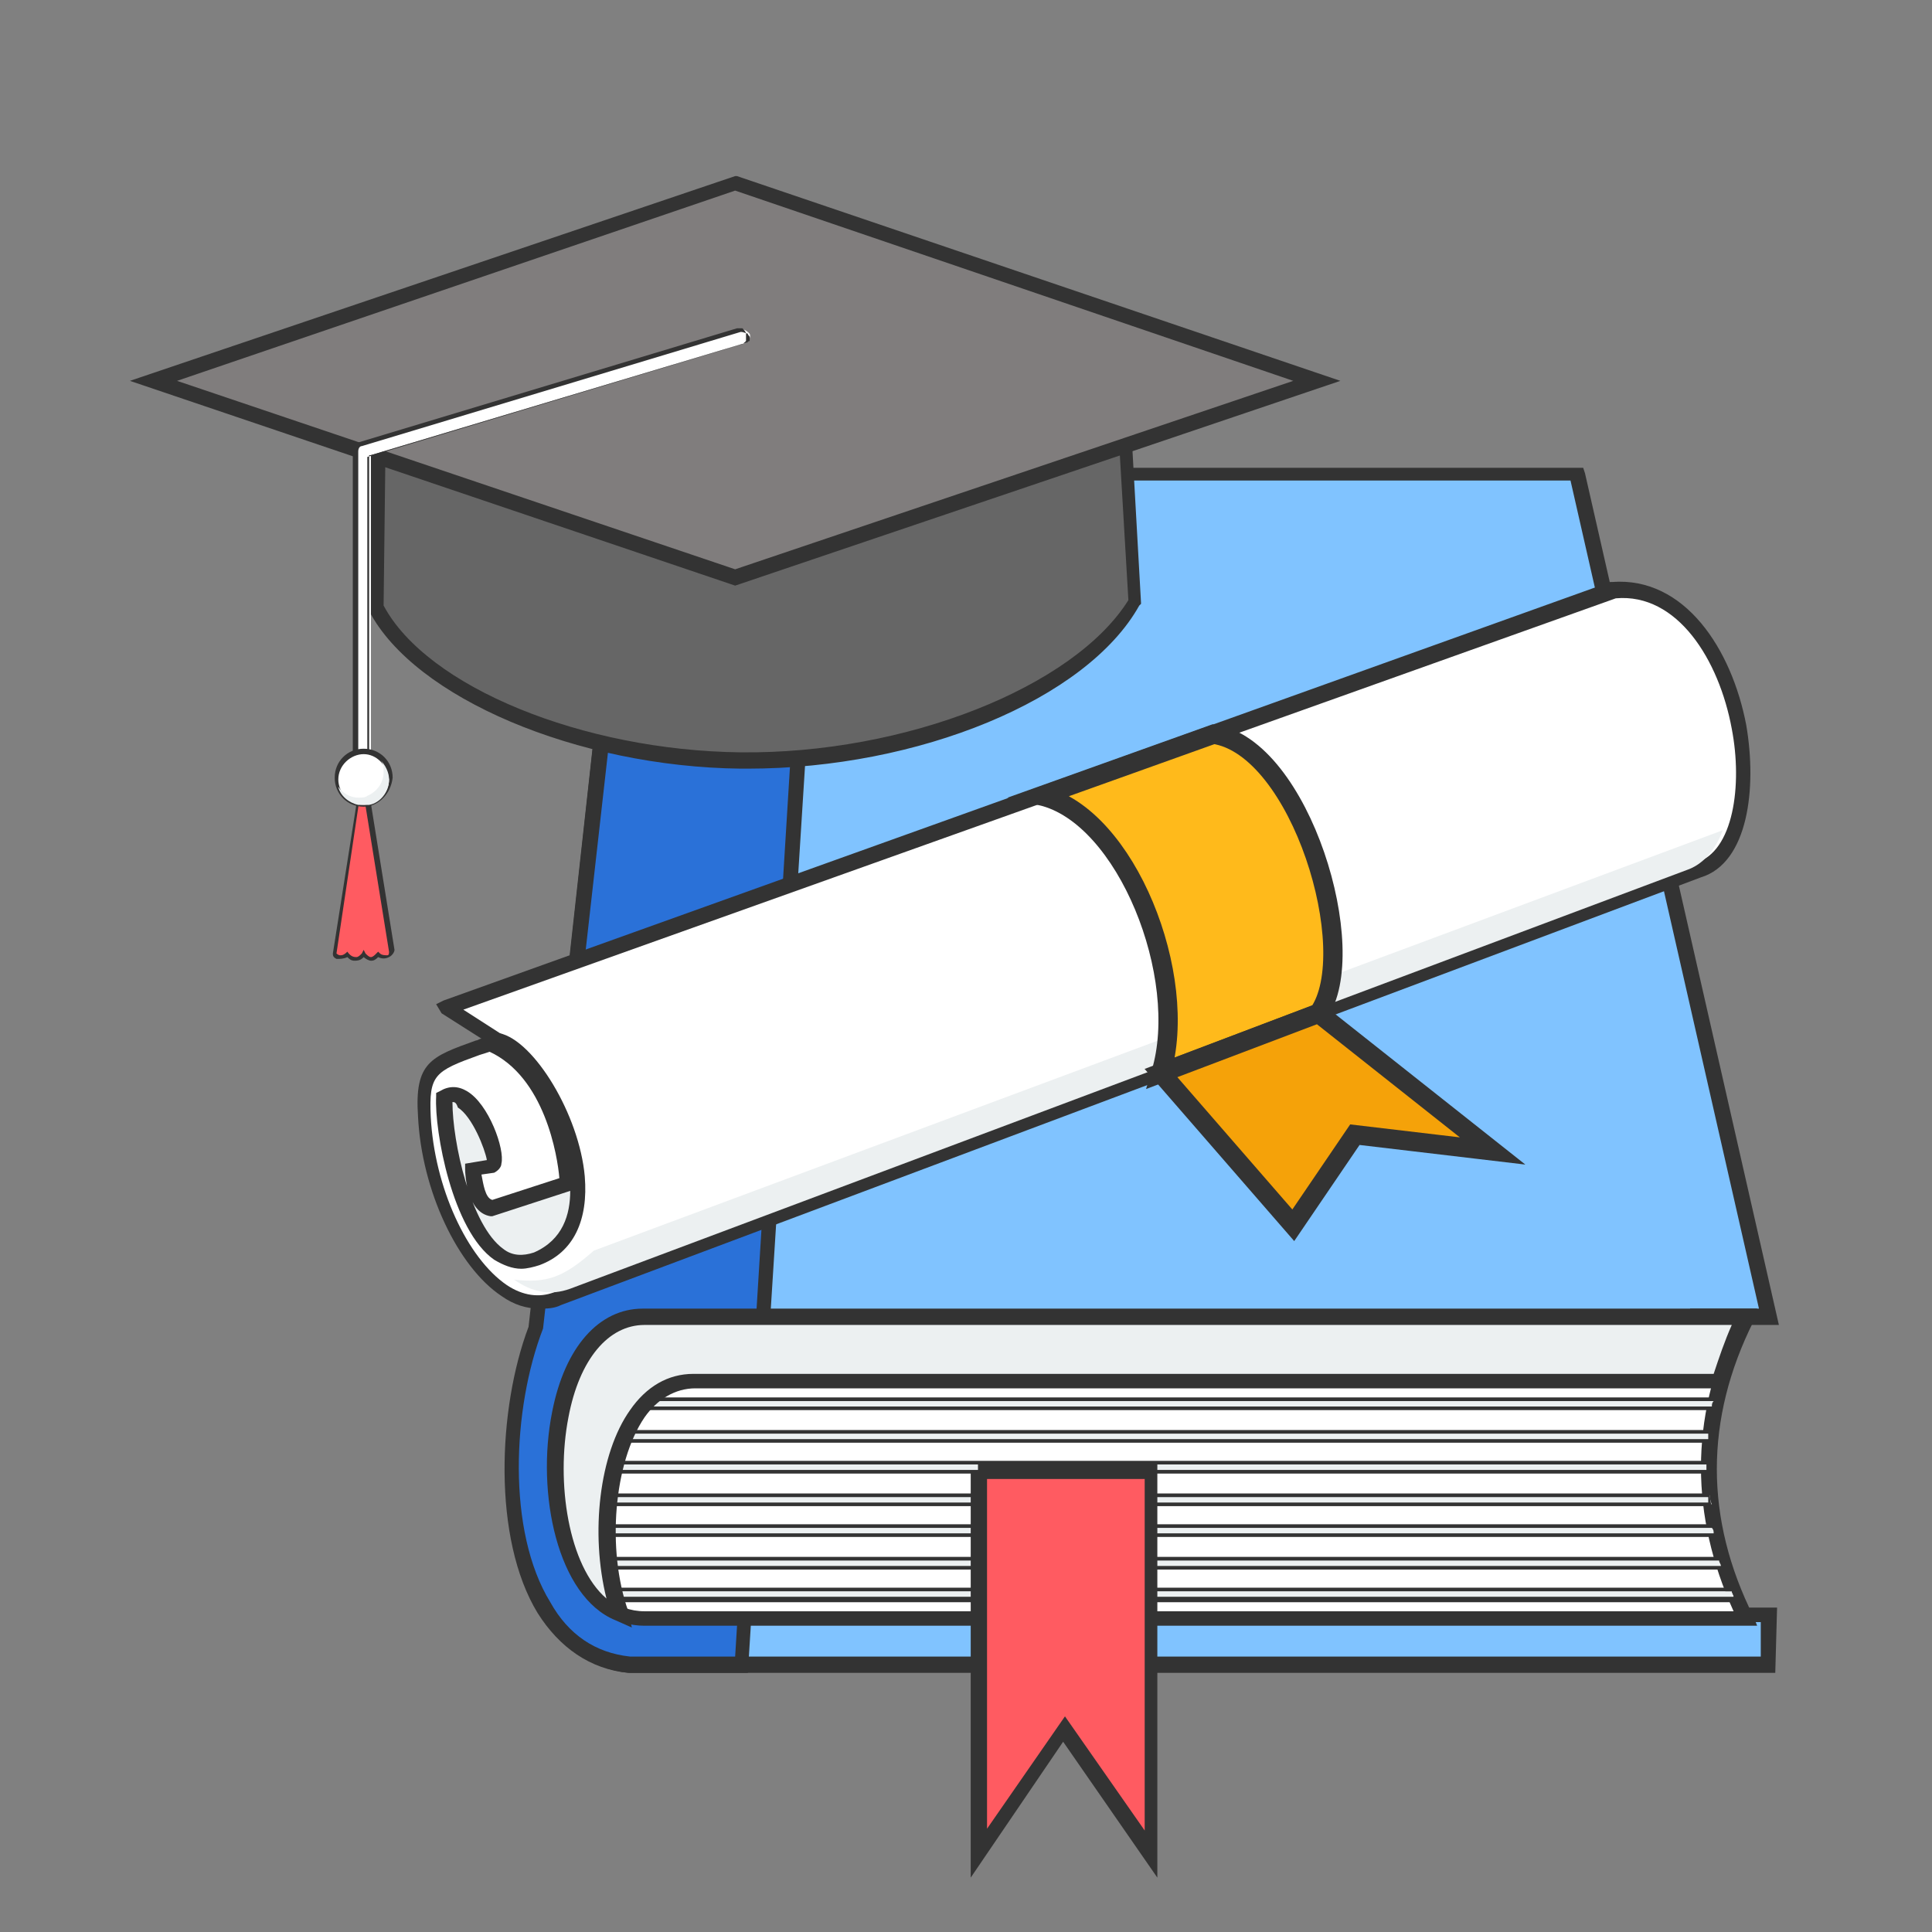 <?xml version="1.0" encoding="utf-8"?>
<!-- Generator: Adobe Illustrator 16.0.0, SVG Export Plug-In . SVG Version: 6.00 Build 0)  -->
<!DOCTYPE svg PUBLIC "-//W3C//DTD SVG 1.1//EN" "http://www.w3.org/Graphics/SVG/1.1/DTD/svg11.dtd">
<svg version="1.1" id="Layer_1" xmlns="http://www.w3.org/2000/svg" xmlns:xlink="http://www.w3.org/1999/xlink" x="0px" y="0px"
	 width="100px" height="100px" viewBox="425 100 100 100" enable-background="new 425 100 100 100" xml:space="preserve">
<rect x="425" y="100" width="100" height="100" fill="#808080" stroke="none"/>
<g>
	<g>
		<path fill="#80C3FF" d="M463.051,124.496h43.613l9.755,43.613h-3.658l-0.094,15.383h3.752v2.531h-58.808
			c-5.534-0.469-5.065-10.316-5.346-13.036l4.971-44.364C457.143,126.841,459.206,124.496,463.051,124.496L463.051,124.496z"/>
		<path fill="#333333" d="M516.888,186.587h-59.276c-5.065-0.375-5.44-7.784-5.628-11.724c0-0.657-0.094-1.22-0.094-1.595l0,0l0,0
			l4.877-44.458c0-2.158,2.063-4.315,5.346-4.596l0,0h0.938h43.895l0.093,0.281l10.036,44.083h-3.751l-0.095,14.631h3.752
			L516.888,186.587z M457.611,185.743h58.526v-1.782h-3.752l0.094-16.227h3.564l-9.754-42.863h-42.301l0,0h-0.938
			c-3.752,0-5.44,2.251-5.44,3.939l0,0l-4.971,44.364c0,0.375,0.094,0.938,0.094,1.595
			C452.828,178.521,453.203,185.461,457.611,185.743z"/>
	</g>
	<g>
		<path fill="#2A71D8" d="M463.051,124.496h4.127l-3.752,61.622h-5.815c-6.847-0.751-7.128-11.63-4.877-17.445l4.502-39.862
			C457.143,126.841,459.206,124.496,463.051,124.496L463.051,124.496z"/>
		<path fill="#333333" d="M463.708,186.587h-6.19c-1.97-0.188-3.564-1.313-4.69-3.095c-2.345-3.846-2.063-10.599-0.469-14.819
			l4.408-39.862c0-2.345,2.345-4.69,6.284-4.69h4.596L463.708,186.587z M457.611,185.743h5.44l3.751-60.872h-3.846
			c-3.658,0-5.346,2.345-5.346,3.939l0,0l-4.502,39.956l0,0c-1.595,4.127-1.876,10.505,0.375,14.163
			C454.422,184.617,455.829,185.555,457.611,185.743z"/>
	</g>
	<g>
		<path fill="#FFFFFF" d="M458.361,168.109h57.025c-2.626,5.253-2.532,10.505,0,15.663h-57.025
			C452.171,183.772,452.171,168.109,458.361,168.109z"/>
		<path fill="#333333" d="M515.95,184.148h-57.589c-1.501,0-2.72-0.845-3.658-2.346c-1.782-3.094-1.782-8.534,0-11.629
			c0.938-1.595,2.157-2.346,3.658-2.346h57.683l-0.281,0.563c-2.533,5.064-2.533,10.223,0,15.287L515.95,184.148z M458.361,168.579
			c-1.501,0-2.438,1.125-3.001,1.97c-1.689,2.813-1.689,8.065,0,10.879c0.563,0.938,1.5,1.971,3.001,1.971h56.369
			c-2.251-4.971-2.251-9.942,0-14.819H458.361z"/>
	</g>
	<g>
		<path fill="#ECF0F1" d="M454.141,172.425h59.652c0,0.188-0.094,0.281-0.094,0.469h-59.652
			C454.141,172.8,454.141,172.612,454.141,172.425z M513.512,174.112L513.512,174.112c0,0.188,0,0.282-0.094,0.47h-59.652
			c0-0.188,0-0.281,0.094-0.47H513.512z M513.418,175.707L513.418,175.707c0,0.188,0,0.281,0,0.469h-59.652c0-0.188,0-0.281,0-0.469
			H513.418z M513.512,177.396L513.512,177.396c0,0.188,0,0.281,0.094,0.469h-59.746c0-0.188,0-0.281-0.094-0.469H513.512z
			 M513.699,178.99L513.699,178.99c0,0.188,0.094,0.281,0.094,0.469h-59.652c0-0.188-0.093-0.281-0.093-0.469H513.699
			L513.699,178.99z M514.074,180.679L514.074,180.679c0,0.187,0.094,0.28,0.188,0.469h-59.464c-0.094-0.188-0.188-0.282-0.188-0.469
			H514.074L514.074,180.679z M514.637,182.366L514.637,182.366c0.094,0.188,0.094,0.282,0.188,0.469h-58.901
			c-0.188-0.187-0.281-0.28-0.469-0.469H514.637L514.637,182.366z"/>
		<path fill="#333333" d="M515.012,182.93h-59.089l0,0c-0.188-0.188-0.281-0.281-0.469-0.469l-0.187-0.282h59.464v0.094
			c0.094,0.188,0.094,0.282,0.188,0.469L515.012,182.93z M456.017,182.648h58.714c0-0.094-0.094-0.188-0.094-0.282h-58.901
			C455.829,182.555,455.923,182.648,456.017,182.648z M514.355,181.241h-59.652v-0.094c-0.094-0.188-0.188-0.282-0.188-0.469
			l-0.094-0.094h59.746v0.094C514.168,180.865,514.262,180.959,514.355,181.241L514.355,181.241z M454.797,181.054h59.277
			c0-0.095-0.094-0.188-0.094-0.281h-59.277C454.797,180.865,454.797,180.959,454.797,181.054z M513.887,179.552h-59.746v-0.093
			c0-0.188-0.093-0.281-0.093-0.469v-0.094h59.839v0.094C513.887,179.178,513.98,179.271,513.887,179.552L513.887,179.552z
			 M454.235,179.365h59.464c0-0.094,0-0.188-0.094-0.282h-59.465C454.235,179.178,454.235,179.271,454.235,179.365z
			 M513.605,177.958h-59.84v-0.094c0-0.188,0-0.281-0.094-0.469v-0.094h59.84v0.094
			C513.512,177.583,513.512,177.677,513.605,177.958L513.605,177.958z M453.953,177.771h59.465c0-0.094,0-0.188,0-0.281h-59.465
			C453.953,177.583,453.953,177.677,453.953,177.771z M513.512,176.271h-59.84v-0.095c0-0.188,0-0.281,0-0.469v-0.094h59.84v0.094
			C513.512,175.895,513.512,175.988,513.512,176.271L513.512,176.271z M453.859,176.082h59.465c0-0.094,0-0.188,0-0.281h-59.465
			C453.859,175.895,453.859,175.988,453.859,176.082z M513.605,174.676h-59.934v-0.094c0-0.188,0-0.281,0.094-0.47v-0.094h59.84
			v0.094C513.605,174.301,513.605,174.395,513.605,174.676L513.605,174.676z M453.953,174.488h59.465c0-0.094,0-0.188,0-0.282
			h-59.465C453.953,174.301,453.953,174.395,453.953,174.488z M513.793,172.987h-59.84v-0.094c0-0.188,0.094-0.281,0.094-0.469
			v-0.094h59.839v0.094C513.887,172.612,513.793,172.8,513.793,172.987L513.793,172.987z M454.141,172.8h59.465
			c0-0.094,0-0.188,0.094-0.281h-59.464C454.235,172.612,454.235,172.706,454.141,172.8z"/>
	</g>
	<g>
		<path fill="#FF5B61" d="M475.62,176.176h8.909v19.79l-4.501-6.472l-4.408,6.472V176.176L475.62,176.176z"/>
		<path fill="#333333" d="M475.244,197.186v-21.01h0.376v-0.375h9.284v21.385l-4.876-7.034L475.244,197.186z M480.122,188.838
			l4.127,5.909v-18.195h-8.16v18.102L480.122,188.838z"/>
	</g>
	<g>
		<path fill="#FFFFFF" d="M448.138,152.165l60.402-21.572c6.753-0.563,8.817,13.225,4.314,14.538l-58.995,22.041
			c-3.376,1.22-6.659-4.127-6.94-9.38c-0.188-2.813,0.563-2.72,3.845-3.938L448.138,152.165L448.138,152.165L448.138,152.165z"/>
		<path fill="#333333" d="M452.921,167.734c-0.656,0-1.313-0.188-1.969-0.656c-2.251-1.501-4.127-5.44-4.315-9.286
			c-0.188-2.813,0.657-3.095,3.001-3.938c0.094,0,0.188-0.095,0.281-0.095l-2.063-1.312l-0.281-0.47l0.375-0.188l60.402-21.666
			h0.094c3.752-0.281,6.19,3.47,6.94,7.409c0.563,3.283,0.094,7.128-2.345,7.879l-58.995,22.135
			C453.671,167.734,453.297,167.734,452.921,167.734z M448.982,152.26l2.626,1.688l-0.75,0.281c-0.375,0.188-0.75,0.281-1.032,0.375
			c-2.345,0.844-2.626,1.031-2.532,3.188c0.188,3.658,1.876,7.316,3.939,8.724c0.844,0.563,1.688,0.656,2.438,0.375l59.089-22.229
			l0,0c1.97-0.563,2.438-4.033,1.876-6.94c-0.656-3.564-2.813-7.035-6.002-6.753L448.982,152.26z"/>
	</g>
	<g>
		<path fill="#ECF0F1" d="M514.168,142.974c-0.375,1.032-1.032,1.782-1.876,2.063l-57.776,21.666
			c-1.032,0.375-1.97,0.188-2.908-0.469c1.688,0.188,2.532-0.094,4.127-1.501L514.168,142.974z"/>
	</g>
	<g>
		<path fill="#FFBA1B" stroke="#333333" stroke-miterlimit="10" d="M487.813,138.002c4.502,0.657,7.691,11.255,5.439,14.445
			l-8.16,3.094c1.501-4.971-1.781-13.318-6.19-14.35L487.813,138.002z"/>
	</g>
	<g>
		<path fill="#F5A209" stroke="#333333" stroke-miterlimit="10" d="M502.257,159.574l-9.005-7.127l-8.16,3.094l6.848,7.879
			l3.188-4.689L502.257,159.574z"/>
	</g>
	<g>
		<g>
			<path fill="#ECF0F1" d="M450.389,153.947l0.375-0.188c2.439,0.47,6.753,9.38,2.063,11.256c-3.376,1.407-4.971-5.909-4.783-8.347
				c1.407-1.033,3.001,3.375,2.532,3.47l-1.032,0.188c0,0,0,1.876,1.032,2.063l3.846-1.22
				C454.329,161.169,454.047,155.541,450.389,153.947L450.389,153.947z"/>
			<path fill="#333333" d="M451.983,165.671c-0.469,0-0.938-0.188-1.407-0.469c-2.157-1.501-3.095-6.658-3.001-8.441v-0.188
				l0.188-0.094c0.469-0.281,0.938-0.281,1.407,0c1.125,0.657,1.97,3.001,1.782,3.752c0,0.188-0.188,0.375-0.375,0.469l-0.657,0.094
				c0.094,0.469,0.188,1.219,0.563,1.313l3.47-1.126c-0.094-1.126-0.75-5.252-3.658-6.564h-1.876l2.345-0.938h0.094
				c1.782,0.375,4.127,4.22,4.409,7.409c0.187,2.251-0.563,3.939-2.345,4.596C452.64,165.577,452.265,165.671,451.983,165.671z
				 M448.419,157.042c0,2.063,0.938,6.378,2.626,7.598c0.469,0.375,1.032,0.375,1.594,0.188c1.5-0.656,1.876-1.97,1.876-3.189
				l-4.033,1.313h-0.094c-1.219-0.188-1.313-2.157-1.313-2.438v-0.281l1.125-0.188c-0.094-0.563-0.75-2.251-1.501-2.72
				C448.607,157.042,448.513,157.042,448.419,157.042z"/>
		</g>
		<g>
			<path fill="#ECF0F1" d="M464.271,171.393h45.958h2.626h1.22c0.281-1.125,0.75-2.157,1.219-3.283l0,0h-4.033h-46.802h-6.19
				c-5.627,0-6.096,13.413-1.313,15.383c-1.594-4.596-0.281-12.1,3.939-12.1H464.271L464.271,171.393L464.271,171.393z"/>
			<path fill="#333333" d="M457.705,184.242l-0.844-0.375c-3.001-1.219-4.126-6.565-3.282-10.786
				c0.657-3.377,2.438-5.347,4.689-5.347h57.683l-0.375,0.563c-0.563,1.031-0.938,2.157-1.22,3.188v0.375h-53.368
				c-1.032,0-1.969,0.563-2.626,1.501c-1.594,2.345-1.97,6.847-0.844,10.036L457.705,184.242z M458.361,168.579
				c-1.876,0-3.376,1.782-3.939,4.783c-0.657,3.377,0,7.691,1.969,9.379c-0.844-3.376-0.375-7.503,1.22-9.754
				c0.844-1.22,1.969-1.876,3.282-1.876h52.806c0.281-0.844,0.563-1.688,0.938-2.532H458.361z"/>
		</g>
	</g>
	<g>
		<path fill="#666666" d="M483.311,122.62l0.47,8.535c-2.814,4.69-11.725,8.254-20.448,8.16c-8.347-0.094-16.602-3.564-18.852-7.878
			v-8.348l18.665,5.159L483.311,122.62L483.311,122.62L483.311,122.62z"/>
		<path fill="#333333" d="M463.708,139.785c-0.094,0-0.188,0-0.375,0c-8.441-0.094-16.883-3.658-19.227-8.16v-0.094l-0.094-9.004
			l19.04,5.253l19.791-5.44l-0.188-2.626l1.032,3.189h-0.094l0.469,8.348l-0.094,0.093
			C481.246,136.22,472.524,139.785,463.708,139.785z M444.855,131.343c2.251,4.221,10.318,7.504,18.478,7.598
			c8.535,0.094,17.258-3.377,20.072-7.878l-0.47-7.973l-19.79,5.44h-0.094l-18.102-4.971L444.855,131.343z"/>
	</g>
	<g>
		<path fill="#807D7D" d="M432.944,119.713l30.107-10.224l30.107,10.224l-30.107,10.13L432.944,119.713z"/>
		<path fill="#333333" d="M463.051,130.312L463.051,130.312l-31.327-10.599l31.327-10.599h0.094l31.233,10.599L463.051,130.312z
			 M434.163,119.713l28.888,9.754l28.888-9.754l-28.888-9.848L434.163,119.713z"/>
	</g>
	<g>
		<path fill="#FF5B61" d="M443.636,140.535l-1.313,8.816c0,0.188,0.468,0.375,0.656,0.094c0.281,0.375,0.75,0.188,0.844,0
			c0.188,0.282,0.469,0.375,0.75,0c0.188,0.282,0.75,0.094,0.75-0.187l-1.407-8.723
			C443.917,140.347,443.636,140.441,443.636,140.535L443.636,140.535z"/>
		<path fill="#333333" d="M443.355,149.727c-0.188,0-0.281-0.094-0.375-0.188c-0.188,0.094-0.375,0.094-0.563,0.094
			c-0.188-0.094-0.188-0.188-0.188-0.282l1.407-8.91c0-0.094,0.093-0.094,0.188-0.188c0.094,0,0.188,0.094,0.188,0.188l1.407,8.723
			c0,0.094-0.094,0.281-0.282,0.375c-0.188,0.094-0.375,0.094-0.563,0c-0.188,0.188-0.281,0.188-0.375,0.188
			c-0.093,0-0.281-0.094-0.375-0.188C443.729,149.633,443.636,149.727,443.355,149.727
			C443.448,149.727,443.448,149.727,443.355,149.727z M442.979,149.258L442.979,149.258c0.188,0.281,0.375,0.281,0.469,0.281
			c0.094,0,0.188-0.094,0.281-0.188l0.094-0.188l0.094,0.188c0.094,0.094,0.188,0.188,0.281,0.188c0.094,0,0.188-0.094,0.282-0.188
			l0.093-0.093l0.094,0.093c0.094,0.094,0.282,0.094,0.375,0.094s0.094-0.094,0.094-0.187l-1.407-8.723l0,0l0,0l0,0l-1.313,8.816
			c0,0,0.094,0.094,0.188,0.094S442.792,149.445,442.979,149.258L442.979,149.258z"/>
	</g>
	<g>
		<g>
			<path fill="#FFFFFF" d="M463.333,117.086c0.188-0.093,0.375,0.094,0.469,0.188c0.094,0.188-0.094,0.375-0.188,0.469
				l-19.415,5.815v16.883c0,0.188-0.187,0.375-0.375,0.375c-0.188,0-0.375-0.188-0.375-0.375v-17.07l0,0
				c0-0.188,0.094-0.281,0.281-0.375L463.333,117.086L463.333,117.086L463.333,117.086z"/>
			<path fill="#333333" d="M443.729,140.91c-0.281,0-0.469-0.188-0.469-0.469v-17.07c0-0.188,0.094-0.375,0.282-0.469l19.603-5.909
				c0.094,0,0.188,0,0.281,0c0.094,0.093,0.188,0.188,0.188,0.281s0,0.188,0,0.375c-0.094,0.094-0.188,0.188-0.281,0.188
				l-19.321,5.815v16.789C444.199,140.723,444.012,140.91,443.729,140.91z M463.333,117.181l-19.603,5.909
				c-0.093,0-0.187,0.094-0.187,0.281v17.164c0,0.094,0.094,0.282,0.281,0.282c0.094,0,0.282-0.094,0.282-0.282v-16.977h0.093
				l19.415-5.815c0.094,0,0.094-0.094,0.188-0.094c0-0.094,0-0.094,0-0.188s-0.094-0.094-0.094-0.188
				C463.426,117.181,463.426,117.181,463.333,117.181L463.333,117.181L463.333,117.181z"/>
		</g>
		<g>
			<path fill="#FFFFFF" d="M443.824,141.66c0.75,0,1.407-0.656,1.407-1.407s-0.657-1.407-1.407-1.407s-1.407,0.656-1.407,1.407
				S443.074,141.66,443.824,141.66z"/>
			<path fill="#333333" d="M443.824,141.754c-0.844,0-1.5-0.657-1.5-1.501s0.656-1.5,1.5-1.5c0.844,0,1.5,0.656,1.5,1.5
				C445.231,141.098,444.574,141.754,443.824,141.754z M443.824,139.034c-0.656,0-1.313,0.563-1.313,1.313
				c0,0.657,0.563,1.313,1.313,1.313c0.657,0,1.313-0.563,1.313-1.313C445.043,139.597,444.48,139.034,443.824,139.034z"/>
		</g>
	</g>
	<g>
		<path fill="#ECF0F1" d="M444.855,139.972c0,0.563-0.375,1.032-0.843,1.219c-0.094,0.094-0.282,0.094-0.469,0.094l0,0
			c-0.469,0-0.844-0.281-1.032-0.563c0.094,0.469,0.563,0.844,1.032,0.938c0.094,0,0.187,0,0.281,0c0.094,0,0.188,0,0.282,0
			c0.562-0.094,1.031-0.656,1.031-1.313c0-0.375-0.188-0.75-0.469-1.032C444.855,139.503,444.855,139.691,444.855,139.972
			L444.855,139.972z"/>
	</g>
</g>
</svg>
